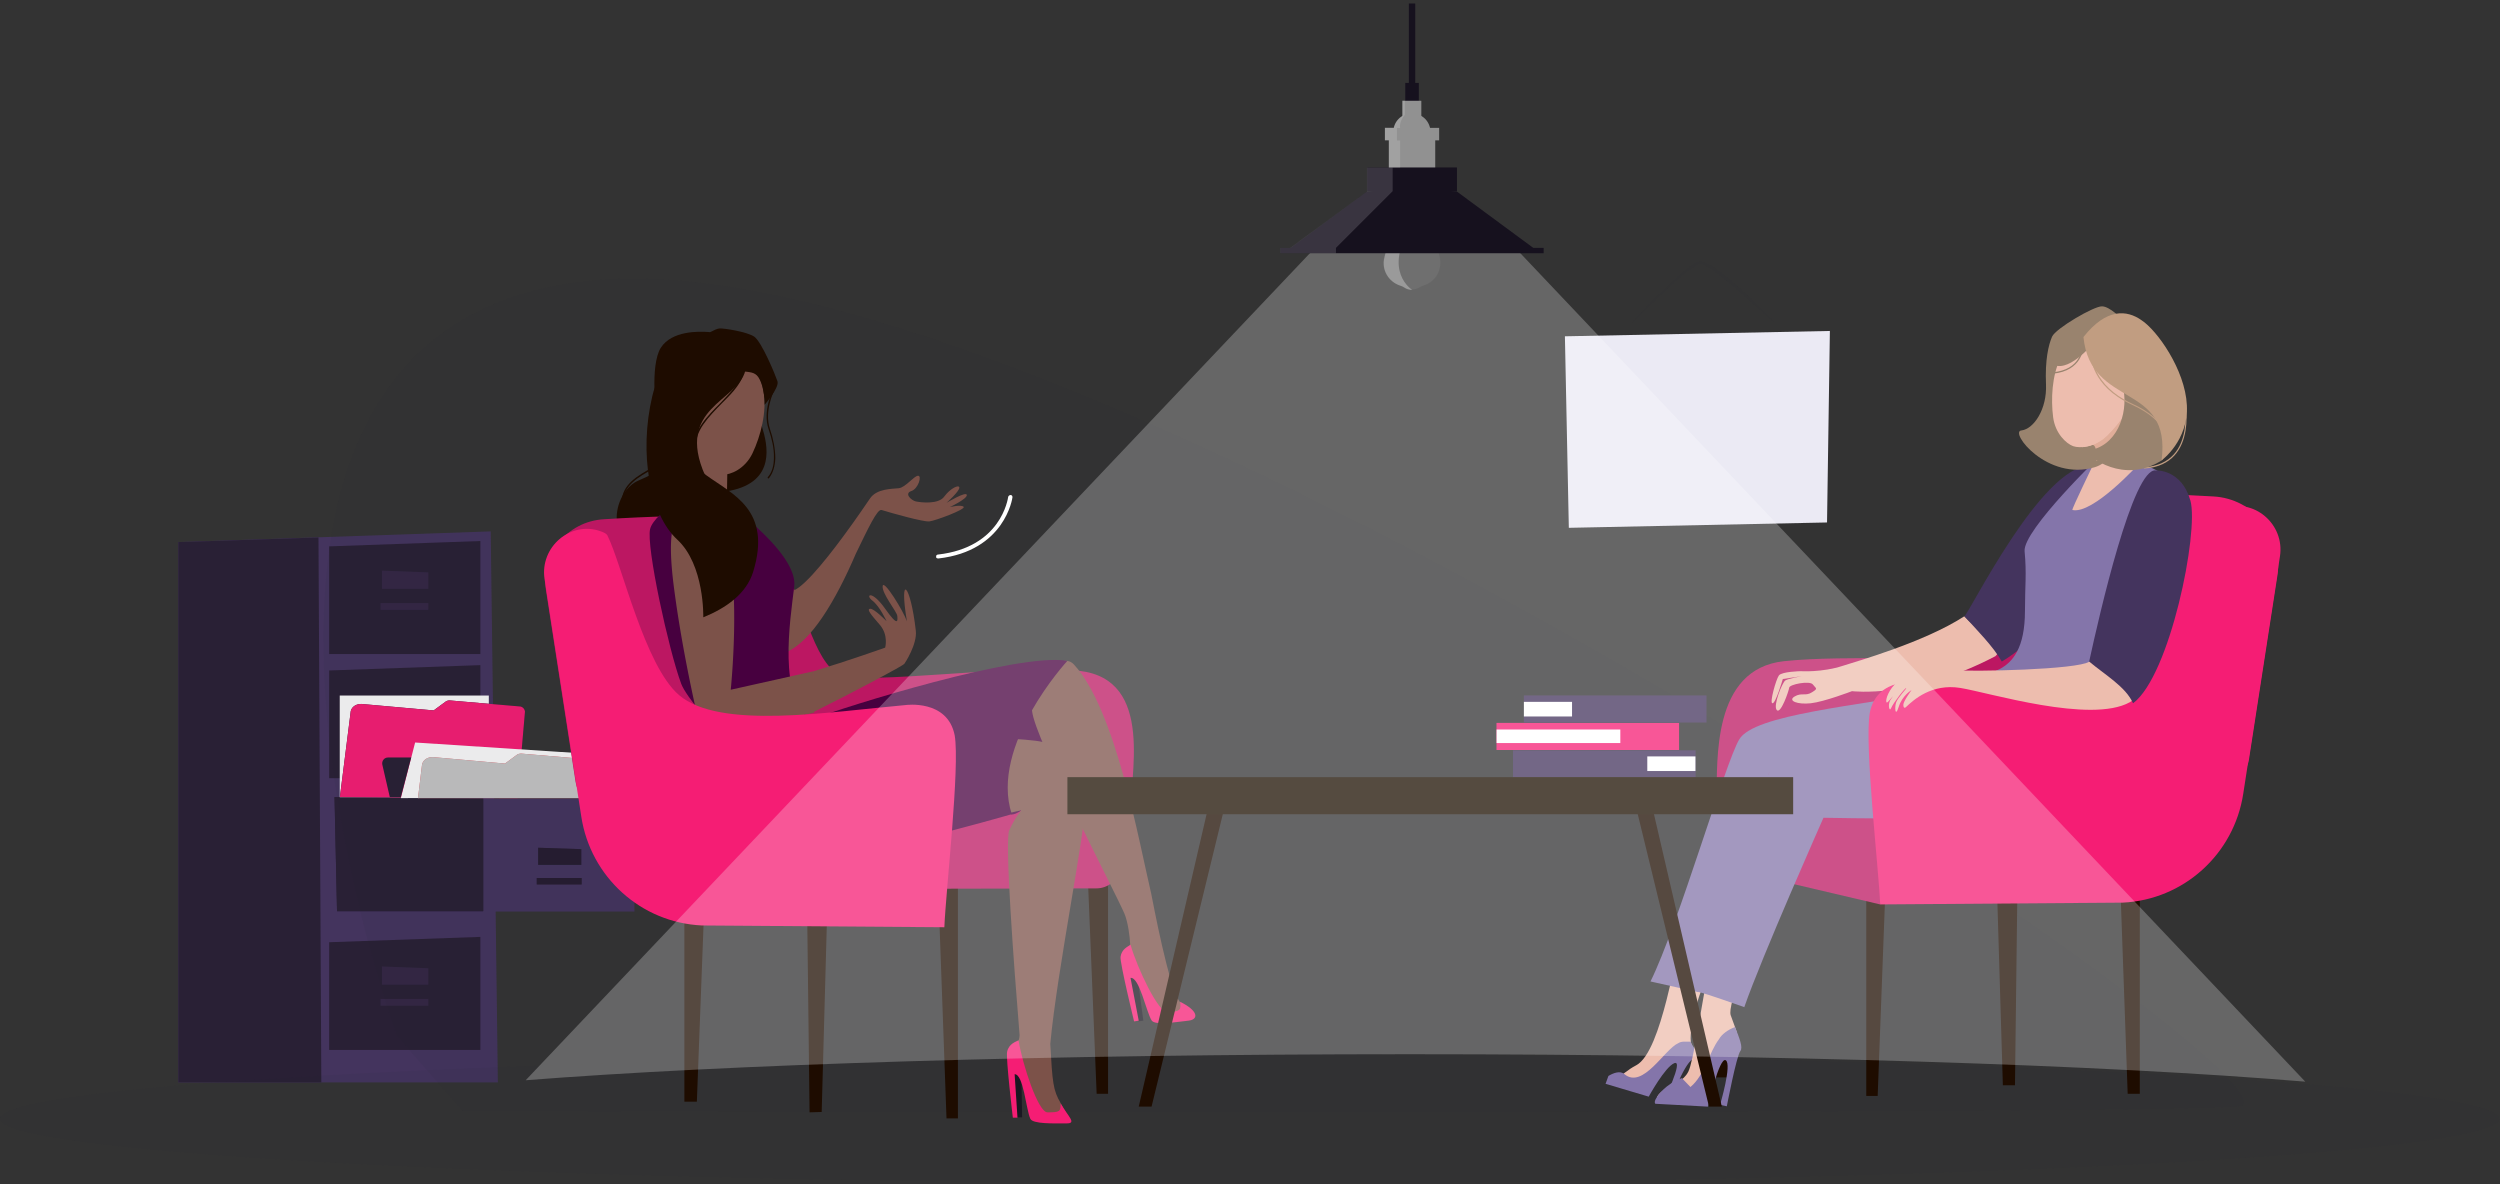 <svg xmlns="http://www.w3.org/2000/svg" xmlns:xlink="http://www.w3.org/1999/xlink" width="701" height="332" fill="none" xmlns:v="https://vecta.io/nano"><rect width="100%" height="100%" fill="#333333" stroke="none"/><style><![CDATA[.B{fill:#292035}.C{fill:#44345e}.D{fill:#f51d74}.E{fill:#7c5249}.F{fill:#fff}.G{fill:#1e0c00}.H{fill:#edbdae}.I{opacity:.4}.J{fill-rule:evenodd}.K{fill:#8475aa}.L{fill:#47003f}.M{fill:#c19d81}.N{fill:#99836e}]]></style><path d="M137.6 149l2 154.5H50V152l87.6-3z" class="C"/><g class="B"><path d="M134.7 186.5v31.7H92.3V188l42.4-1.5zm-45.4-35.8l.8 152.8H50V152l39.3-1.3zm45.4 1v31.7H92.3v-30.2l42.4-1.5z"/><path d="M120.1 160.5v4.6h-13V160l13 .5zm0 8.6h-13.4v1.9h13.4v-1.9z"/></g><path d="M120.1 160.5v4.6h-13V160l13 .5zm0 8.6h-13.4v1.9h13.4v-1.9z" class="I C"/><g class="B"><path d="M134.7 262.7v31.7H92.3v-30.2l42.4-1.5z"/><path d="M120.1 271.5v4.6h-13V271l13 .5zm0 8.6h-13.4v1.9h13.4v-1.9z"/></g><path opacity=".16" d="M120.1 271.5v4.6h-13V271l13 .5zm0 8.6h-13.4v1.9h13.4v-1.9z" class="C I"/><path d="M177.9 223.9h-42.4v31.7h42.4v-31.7z" class="C"/><path d="M163 238.1v4.4h-12.1v-4.8l12.1.4zm.1 8.1h-12.6v1.8h12.6v-1.8z" class="B"/><path d="M163 238.1v4.4h-12.1v-4.8l12.1.4zm.1 8.1h-12.6v1.8h12.6v-1.8z" class="I" fill="#1f1828"/><g class="B"><path d="M135.5 223.9l-41.7-.4.7 32h41v-31.6z"/><path d="M135.5 223.9l-41.7-.4.7 32h41v-31.6z"/></g><path d="M95.263 223.533h41.8l.001-28.5h-41.8v28.5z" fill="#fafafa"/><use xlink:href="#B" class="B"/><use xlink:href="#B" class="D"/><path d="M161.5 217.5l1-6.3-46.1-3-4 15.6 48.1-.3 1-6z" fill="#fafafa"/><use xlink:href="#C" fill="#e8505b"/><use xlink:href="#C" fill="#c4c4c4"/><g class="B"><path d="M115.3 212.4h-6.5c-1.1 0-1.8 1-1.6 2l2.1 9.1h3.1l2.9-11.1z"/><path opacity=".07" d="M111.2 290.4S37 85.9 170.8 78.3s471 219.5 458 231.7c-2.9 2.8-499.1 1.5-499.1 1.5l-18.5-21.1z"/></g><path d="M215.1 109.7s-2.9 5.3-1.4 10.1 4 15.2-9 17.8 1.7-33.4 10.4-27.9z" class="G J"/><path d="M199.9 144.6c-1.9-1.7-5.4-1.8-8.4-.9l5.1-26.7 7.4 11.6-.3 18.7-3.8-2.7z" class="E"/><g class="J"><path d="M217 109.7c0-.1 0-.2-.1-.3-.1 0-.2 0-.3.1 0 0-2.8 5.9-1.1 10.8.9 2.6 1.6 5.5 1.5 8.1 0 2.1-.5 4-1.7 5.4-.1.1-.1.2 0 .3s.2.1.3 0c1.2-1.5 1.7-3.4 1.8-5.6 0-2.6-.6-5.6-1.5-8.2-1.7-4.9 1.1-10.6 1.1-10.6zm-31.9 1.9s7.5 7.2 5.9 12.5c-1.6 5.2-5.1 7.7-12.1 10.7-6.1 2.7-9.7 14.8.1 20.4 4 2.3 11.6 2.7 9.7 9.6 0 0-.1.5.6.8.7.2 7.8-1.8 8-9.6.2-7.7-9.7-12.7-4-18.7 0 0 4.6-2.7 4.3-14l2.6-8.8-15.1-2.9z" class="G"/><path d="M211 127.1c-2.1 4.4-6.2 6.1-8.4 6-2.3-.1-7.2-.5-9-6.5-3.2-10.9-9.3-27.5 7.6-27 16.8.4 14.4 17.8 9.8 27.5z" class="E"/><g class="G"><path d="M197.7 94s2.8-1.8 4-1.9 7.7.9 9.8 2.3c2.1 1.5 5.9 10.7 6.5 12.5s-3.6 6.6-3.6 6.6.1-5-1.8-7.8c-2-2.8-5.8.3-8.9-5s-6-6.7-6-6.7z"/><path d="M209 103.9c-2.1 8.7-19.7 10.4-11.3 29.4 0 0-11.9-9.6-12.9-13.1-1-3.6-2.6-17.8.5-22.7 3.1-4.8 10.6-4.6 13.4-4.4 2.9.1 10.9 8.5 10.3 10.8z"/><path d="M191.7 120.4c0-.1-.1-.2-.2-.2s-.2.1-.2.2c0 0 .2 4.5-3.9 7.9-1.2 1-2.8 1.9-4.5 2.8-4.1 2.3-8.5 4.7-8.6 9.7 0 .1.1.2.2.2s.2-.1.2-.2c.1-4.7 4.4-7.1 8.4-9.3 1.7-.9 3.3-1.8 4.6-2.9 4.2-3.5 4-8.2 4-8.2zm16.5-17.1c-.1-.1-.2-.1-.3 0s-.1.2 0 .3c0 0 1.1 1.3-2.5 5.7-.9 1.1-2.1 2.3-3.3 3.6-3.7 3.7-7.9 7.9-7.4 12.6 0 .1.1.2.3.2.1 0 .2-.1.2-.3-.5-4.5 3.6-8.6 7.2-12.3 1.2-1.2 2.4-2.4 3.4-3.6 3.8-4.6 2.4-6.2 2.4-6.2z"/></g></g><path opacity=".07" d="M0 313.7c0 10 156.9 18.1 350.4 18.1s350.4-8.1 350.4-18.1-156.9-18.1-350.4-18.1S0 303.7 0 313.7z" class="B"/><path d="M526.5 307.3h-3.2V238h5.8l-2.6 69.3zm73.5-.6h-3.4l-2.3-64.9h5.7v64.9zm-115.5-4.6h-3.3v-65.4h5.8l-2.5 65.4zm80.5 2.2h-3.4l-1.7-56.8 5.8.1-.7 56.7z" class="G"/><path d="M575.5 220.2c-1.5-11.1 11.4-79.2 17.1-81.2 2.7-1 16-.5 28 .2 11.3.6 19.7 10.9 18 22.1l-8 51.7c-3.5 22.6-104.1 6.9-104.1 6.9l49 .3z" class="D"/><g fill="#bc1762"><path d="M500.2 185.4c17.5-1.9 47.8.4 55-2.5 7.2-2.8 13.3-18.4 18.6-26.4 7.7-11.5 10.5-9.8 18.7-12.3l-12.3 77.5-47.8 21-48.5-2c-.8-.1-2.7-14.9-2.6-16.7.3-10.8-1.3-36.4 18.9-38.6z"/><path d="M527.2 253.6l-38.3-9c-2.9-.7-4.9-3.2-4.8-5.9l.3-7c.2-6.7 6.9-11.3 13.7-9.5l37.8 9.7-8.7 21.7z"/></g><path d="M474.1 292.1c.1 1.1 2 2.8-.6 4.6-.9.6-1.1-.8-4.5.8-2.3 1.1-6.3 5.7-8.6 6.2-4.4 1.1-8-.6-8-.6 2.2-1.4 3.9-3.1 6.4-4.4 7.4-3.9 11.1-33.9 12.4-32.6 2.7 1.3 7.4 2.5 10.1 3.3-4.1 5.1-7.7 17.9-7.2 22.7z" class="H"/><path d="M470.6 292.5c.9-.6 2.2-.4 3.5-.4 0 1.1 3.1 3.2.5 4.9-2.7 1.7-6.4 12.4-6.4 12.4l-1.8-.5s5.8-11.8 3.1-10.8c-2.6 1-7.2 9.4-7.2 9.4l-12.1-3.6.8-2.2c1.3-.8 3.3-1.6 4.5-.5 5.2 4.3 11.2-7 15.1-8.7zm17.1-85.2c4.2-7 32.8-9.3 57.2-13.9 15.9-3 25.6-7.9 25.6-7.9l4.6 12.5-19.8 13.6-59.2 4.9s-13 49.9-19.9 61.7l-13.4-3c7.7-15.5 21-61.5 24.9-67.9z" class="K"/><path d="M479.3 270.1l8.9 2.6c-2 5.8-3.4 10.5-2.9 12l1.2 3.3c1.2 3 .9 5.4.1 6.5-.5.6-2.8-.6-4.8 2.6-2.5 3.9-3.5 12.4-3.5 12.4L465 309s-1.6-1.2 1.5-3.3c3.2-2.1 5.5-2.5 6.9-5.2s3.5-17.3 5.3-26.6c.2-.9.4-2.2.6-3.8z" class="H"/><path d="M464.5 307.8c.2-.5 2.6-3.9 7.1-5.5l2.4 2.5c4-3.3 5.2-9.7 8-13.4.7-1.3 2.5-2.7 4.5-3.4 1.2 3 2.3 5.7 1.5 6.7-1.1 1.4-3.8 15.5-3.8 15.5l-1.9-.4s3.4-11.4 1.6-12.5-5 13-5 13l-14.7-.8c0 .1-.6-.4.3-1.7z" class="K"/><path d="M498.8 189.4c.8-1.1 6.1-1.2 6.1-1.2s6 .4 11.8-1.5c3.7-1.2 22.9-6.6 34.1-13.9 3.3 3.6 8.2 6.2 10.5 10.2 2.1-5.3-1.2.7-1.8 1-22.8 12-40.2 9.8-40.2 9.8s-7.8 3-11.6 3.4c-3.7.4-6.5-.7-4.5-1.9s3.1 0 4.9-1.2c1.8-1.1 1.1-1 .2-2.2-.9-1.1-6.5 0-6.6.9s-2.4 7.6-3.5 6.3 1.6-7.8 2.4-8.3c.7-.5 4.6-1.2 4.6-1.2l-5.3.8s-2 6.9-2.9 6.8c-.9 0 1-6.7 1.8-7.8z" class="H"/><path d="M550.8 172.8c1.5-1 21.6-42.3 35.4-42.3 3 0 13.5 2.3 13.5 2.3s-16.5 39.7-38.4 52.7c-2.2-4-7.2-9.1-10.5-12.7z" class="C"/><g class="K"><path d="M501.7 206.3l41.2-5.6s26-9.4 26.1-13.6c.8.2 15 9 15 9 3.2 10.3-.9 33.1-8.2 31.6-10.2 2.7-64.5 1.6-64.5 1.6s-17.4 39.2-22.2 53.1c-3.6-1.2-9.4-3.4-13-4.3 2.2-14.6 21.9-71.5 25.6-71.8z"/><path d="M552.9 191.6c1-4.5 14.9.6 14.9-20.3 0-6.9.5-10.5-.1-16.7-.6-5.9 21.8-27.4 21.8-27.4s19.4 3.2 19.1 9.4c-.2 6.2-7.1 39.5-7.4 41.5-.7 6.3-17.6 32.7-17.1 37.4-8.1-1.4-28.2-14.7-31.2-23.9z"/></g><path d="M601.2 110.6l-1.4 19.4s-12.9 14.3-18.7 13c-.3-.1 5.9-12.8 6.1-13.3l1.7-14.8c.3-3.4 12.3-4.3 12.3-4.3z" class="H"/><path d="M527.2 253.6l68-.5c17.1-.8 31.2-13.6 33.8-30.5l10.3-66.6c1.4-9-7.3-16.5-15.8-13.4-.9.3-1.6.7-1.8 1.1-4.1 8.1-10.4 36.5-20.1 44.8-11.4 9.8-42.1 4.7-63.5 2.8 0 0-11.8-1.7-13.8 8.5-1.6 8.8 2.5 43.8 2.9 53.8z" class="D"/><path d="M531.2 192c.5-.8 4.2-3.4 6.3-3.9 1.5-.4 3.6-.3 5.1-.2 1.6-.1 3.2-.2 4.8 0 5.9.5 35.2-.1 38.5-2.4.5-.4 1-.9 1.5-1.5 4.5 3.7 8.7 7.6 10.7 12.3l-.9.6c-10.9 6.1-39.5-2.7-47.5-4s-13.1 3.3-15.3 5.4c-.2.2-.7.4-.7-.7 0-1 2.3-4.1 2.3-4.1s-2.6 1.5-3.6 4.7-1.2 0-.7-1.3 2.8-3.7 2.8-3.9c0-.6-3.7 4.2-4.2 5.5s-1-.8-.3-2.1c.2-.3.5-.8.8-1.2-.8.9-1.5 1.8-1.7 1.8-.6-.1.1-2.9 2.1-5z" class="H"/><path d="M585.8 185.5c2.9-13.3 12.3-54.5 18.7-53.6 0 0 7.2-.4 9.7 8.5 2.4 8.7-5.7 49.1-16.1 56.8-2-4.6-7.9-8-12.3-11.7z" class="C"/><path d="M265.4 313.6h3.2v-69.2h-5.7l2.5 69.2zm-73.5-4.7h3.5l2.3-60.7h-5.8v60.7zm115.6-2.2h3.2v-63.6h-5.8l2.6 63.6zm-80.5 5.2l3.4-.1 1.6-58.3-5.7.1.7 58.3z" class="G"/><g fill="#bc1762"><path d="M216.5 226.5c1.5-11.1-11.4-79.2-17.1-81.2-2.9-1-17.5-.5-30.1.3-10.3.6-17.8 9.9-16.2 20l8.3 53.7c3.5 22.6 104.1 6.9 104.1 6.9l-49 .3z"/><path d="M302.6 188.1c-18.5-2-59.3 4.1-67 1.1-7.6-3-10.8-22.6-16.4-31-8.2-12.1-11.1-10.4-19.8-12.9l13 81.7 50.5 22.1 51.2-2.1c.8-.1 2.8-15.7 2.8-17.6-.2-11.4 7.1-38.9-14.3-41.3z"/><path d="M262.9 249.2l44.5-.1c3.1 0 5.7-2 6.2-4.7l1.3-6.8c1.3-6.5-4.4-12.5-11.7-12.3l-40.4 1.1.1 22.8z"/></g><path d="M299.3 185.4s4.2 10.7-1.5 24.9c-5 12.3-11.4 18.1-14.2 18.1-.4 0-13.4-15.1-7.6-27 5.9-12 23.3-16 23.3-16z" class="L"/><path d="M220.1 166.8c.4.5 1-1.2 1.3-1.1 2.5.8 9.6-7.9 15.2-15.5 3.7-5 6.7-9.5 7.4-10.5 1.9-2.7 6.1-2.6 8-2.8s4.2-3.4 5.4-3.5.1 3.7-1.9 4.3c-2 .7 0 2.6 1.3 2.9 1.4.3 6.4.9 8-1.4 1.7-2.3 4.1-3.4 4.2-2.5.1 1-3.6 4.3-3.6 4.3s5.6-3.4 5.7-2.2c.1 1.1-4.8 3.4-4.8 3.4s3.2-.8 3.9-.1-7.9 3.9-9.6 4.1c-1.6.2-10.5-2.3-13.4-3.2-1.2-.4-3.8 5.2-7.2 12.2-5.7 13.3-12.7 25-19.7 27.7 0 0-2.8-3.3-6-7.9 1.8-3 3.7-5.7 5.8-8.2z" class="E"/><path d="M242.3 199.2s50.8-15.7 58.8-12.9L286.5 207l-8.6 8.7-43.8-8.8 8.2-7.7z" class="L"/><path d="M286.4 301.2l.2 12.1h-1.4l-1.7-13.8 2.9 1.7z" fill="#1a1722"/><path d="M228.2 202.2c10.2 5.4 54.7 3.6 64.4 5.9s10.8 11.8 11.5 18.2c.6 5-7.7 45.8-9.6 66.4.6 11 .8 13 2.9 16.6 2.1 3.7 2.6 4.4-.3 4.4-3.7 0-6.9-.7-7.6-2.2-1.2-2.6-2.3-11.6-4.8-11.6 0 0-1.7-3.4-1.3-5.1.6-2.5 2.3-1.4 2.5-4.5-1.7-20.7-4.2-54.7-2.9-57.5 1.7-3.7 3.4-5.6 3.4-5.6s-54.5 12.5-60.9 11c-3.6-.9-11.5-13.1-18.3-25.2l21-10.8z" class="E"/><path d="M285.6 291.7c1.1 6.8 5.5 20.2 8.1 20.2 3.5 0 3.7-.2 3.7-2.5 2.1 3.7 4.6 5.6 1.7 5.6-3.7 0-9.5.2-10.2-1.3-1.2-2.6-1.9-12.5-4.4-12.5l.8 12.2H284s-2-16.8-1.6-18.5c.5-2.3 2.5-2.8 3.2-3.2z" class="D"/><path d="M319 274.2l1.6 12-1.4.2-3.3-13.5 3.1 1.3z" fill="#1a1722"/><path d="M289.4 199.4c-.9-7.9 7.9-17.2 11.7-13.1 11.7 12.6 18.2 49.4 21.7 64.3.5 2.4 4.9 26.2 8 30.3 2.6 3.4 3.1 4.1.3 4.4-3.7.4-7 .1-7.9-1.3-1.5-2.4-3.7-11.3-6.2-11 0 0-2.1-3.1-1.9-4.9.3-2.1 1.4-1.9 1.8-3.3-.1-2.2-.6-6.2-1.6-8.6-2.6-6.1-25.1-48.9-25.9-56.8z" class="E"/><path d="M317 264.9c1.9 6.6 7.9 19.3 10.5 19 3.5-.4 3.7-.6 3.4-3 5.3 2.6 5.2 5 2.3 5.3-3.7.4-9.4 1.4-10.3-.1-1.5-2.4-3.4-12.2-5.9-11.9l2.3 12-1.3.2s-4-16.4-3.8-18.1c.3-2.2 2.1-2.9 2.8-3.4z" class="D"/><g class="L"><path d="M182.3 148.3c1.2-4.7 14.4-13.1 17.9-10 0 0 23.8 16.1 22.5 26.2-1.2 9.8-4.6 31.3 4.8 37.3.1-.1.3-.1.5-.2l-23.1 10.7c-5.1-9.2-12.4-16.6-13.9-20.6-3.5-9.4-9.9-38.7-8.7-43.4z"/><path d="M228 201.6c9.1-3.5 57.6-18.7 71.3-16.3 0 0-21.9 23.7-15.6 43 0 0-53.3 15.4-58.1 11.7s-18.1-24.2-18.1-24.3l-2.5-3.4 23-10.7z"/></g><path d="M228.2 188.2c9.9-3 20-6.6 20-6.6s1-3.5-1.5-6.4-3.8-4.4-2.7-4.5 4.6 3.5 4.6 3.5-1.9-4.2-4-5.8-.2-3.1 3.6 2.3 3.5 3.2 3.4 2-4.4-6.3-4.1-8.4c.3-1.9 5.8 7 6.8 9.9-2.3-13.7 1-10.6 2.5 2.7.4 3.8-3.1 9.1-3.2 9.2-.2.5-14.1 7.9-25.4 13.5 0-3.8-.5-7.7 0-11.4z" class="E"/><path d="M263.1 156.6c18.7-2.1 20.8-17 20.8-17.2 0-.3-.2-.6-.5-.6s-.6.2-.7.5c-.1.6-2 14.2-19.7 16.2-.3 0-.6.3-.5.6-.1.3.2.5.6.5z" class="F"/><path d="M228.2 188.2l-23.3 5.2s4.4-42.7-5.5-48-13.1-.5-10.3 20.3c2 15 5.2 29.8 6.9 37a4.62 4.62 0 0 0 5.4 3.4l26.9-6.3" class="E"/><path d="M264.8 260l-68-.5c-17.1-.8-31.2-13.6-33.8-30.5l-10.3-66.6c-1.4-9 7.3-16.5 15.8-13.4.9.3 1.6.7 1.8 1.1 4.1 8.1 10.4 36.5 20.1 44.8 11.4 9.8 42.1 4.7 63.5 2.8 0 0 11.8-1.7 13.8 8.5 1.5 8.8-2.5 43.7-2.9 53.8z" class="D"/><path d="M482.8 310.3h-3.6l-21-86.2h4.6l20 86.2zm-159.9 0h-3.6l20-86.2h4.6l-21 86.2zM193.6 120s-2.8 8 4.5 13.3 18.4 9.7 13.1 27c-1.9 6.2-7.6 10.2-14 12.8 0 0 .4-14.7-7.3-21.8s-10.8-24.1-7-40.2 10.7 8.9 10.7 8.9z" class="G"/><g class="J"><path d="M612.2 111.1c0-.1 0-.2.1-.2s.2 0 .2.1 4.6 19.2-11.2 20.4c-.1 0-.2-.1-.2-.2s.1-.2.2-.2c15.4-1.1 10.9-19.8 10.9-19.9z" class="M"/><path d="M595 89.5s-3.4-3.6-5.6-3.6c-2.2-.1-13 6.2-14 8.5s-2 6.5-1.7 13.4-3.4 12.5-6.9 12.9c-3.5.3 7.2 14.3 20.6 10.3 13.4-4.1 7.6-41.5 7.6-41.5z" class="N"/><path d="M600.1 129.7s-1.6-.7-1.6-2.3.7-13.1.7-13.1-15 .1-13.5 10.8c0 0 1.6-1.4 2 1.1.5 2.5.1 3 .1 3" fill="#e0ad99"/><g class="H"><path d="M575.7 117c.6 4.6 3.7 7.4 5.6 8.1 2 .7 6.1.3 9.5-3 7.4-7.2 15.5-21.7.8-26.6-14.6-5-17.2 11.4-15.9 21.5z"/><path d="M583.7 125.4c2.1-.1 4.8-1 7.1-3.2 7.3-7.2 15.4-21.5 1-26.5-3.6-.6-7.7-1-10.7 2.9l-.5 3s2-.3 2.6-.2c.6 0 6.9 7.8 8 11 1.3 3.1-4.4 12-7.5 13z"/></g><path d="M603.3 107.3l-7.9 1.8c1.4 7.1-2 16.3-10 17.2 0 0-.5.2-.1.8s9.9 9 21 1.9l3.3-8.8c0-.5-6.3-12.9-6.3-12.9zm-15.1-12.5s-6.5 8.5-11.3 7.8-.1-8.8-.1-8.8 10.6-2.7 11.4 1z" class="N"/><path d="M584.2 94.5c2 20.2 24.8 12.5 21.9 34.6 0 0 7.6-5.5 7.1-15.5s-8.4-21-12.7-23.8c-4.1-2.9-9.8-3.5-16.3 4.7z" class="M"/><path d="M583.7 97.5c0-.1.1-.2.2-.2s.2.1.2.2c0 0-.1 6.5-8.6 7.3-.1 0-.2-.1-.2-.2s.1-.2.2-.2c8.1-.7 8.2-6.8 8.2-6.9z" class="N"/><path d="M586.3 99.8c0-.1.1-.2.2-.2s.2.1.2.2c0 0 0 8.2 11 13.3 11.2 5.1 9.8 10.9 9.8 10.9 0 .1-.1.2-.2.1-.1 0-.2-.1-.1-.2 0 0 1.4-5.5-9.6-10.5-11.3-5.2-11.3-13.6-11.3-13.6z" class="M"/></g><path d="M424.249 217.997h51.2v-7.6h-51.2v7.6z" class="C"/><path d="M461.902 216.197h13.5v-4.1h-13.5v4.1z" class="F"/><path d="M419.614 210.3h51.2v-7.6h-51.2v7.6z" class="D"/><path d="M419.641 208.353h34.7v-3.8h-34.7v3.8z" class="F"/><path d="M478.5 195h-51.2v7.6h51.2V195z" class="C"/><path d="M440.8 196.8h-13.5v4.1h13.5v-4.1z" class="F"/><path d="M299.303 228.314h203.5v-10.4h-203.5v10.4z" fill="#1c0f00"/><g class="B"><path opacity=".07" d="M497.3 90.2s-.6-.4-1.6-1.3l-4.2-3.8-6.3-5.5-3.9-3.1-2.1-1.5c-.7-.4-1.6-.9-2.3-1-.7 0-1.5.6-2.2 1l-2.1 1.5-3.7 3.2-6.1 5.8-4 4-1.5 1.4s.4-.6 1.3-1.6l3.9-4.1 6-5.9 3.7-3.3 2.1-1.6c.8-.5 1.5-1.1 2.7-1.1 1.1.1 1.9.7 2.7 1.1l2.2 1.5c1.4 1 2.7 2.1 3.9 3.1l6.2 5.6 4 4c.9 1 1.4 1.6 1.3 1.6z"/><path opacity="0" d="M435.9 90.4l1.2 61.2L517 150l.3-61.3-81.4 1.7z"/></g><path d="M438.8 94.3l1.1 53.7 72.4-1.5.8-53.7-74.3 1.5z" fill="#EBEAF4"/><path opacity="0" d="M452.2 103.5l-.7 35.6 50.7-1.1-.8-35.5-49.2 1z" class="B"/><g fill="#EBEAF4"><path d="M494 112.6c0 .2-7.8.4-17.5.4s-17.5-.2-17.5-.4 7.8-.4 17.5-.4 17.5.2 17.5.4zm0 5.6c0 .2-7.8.4-17.5.4s-17.5-.2-17.5-.4 7.8-.4 17.5-.4 17.5.1 17.5.4zm0 5.5c0 .2-7.8.4-17.5.4s-17.5-.2-17.5-.4 7.8-.4 17.5-.4 17.5.2 17.5.4zm-22.5 5.5c0 .2-2.8.4-6.2.4s-6.2-.2-6.2-.4 2.8-.4 6.2-.4 6.2.2 6.2.4z"/><path d="M465.8 110.1c-.1 0-.1-.5-.3-1.4-.3-.8-.8-2.1-2.1-3-1.2-.9-3.2-1.4-5.2-.7-1.9.7-3.6 2.7-3.5 5.1 0 2.4 1.6 4.4 3.5 5.1s3.9.2 5.2-.7a5.35 5.35 0 0 0 2.1-3c.2-.9.2-1.4.3-1.4 0 0 .1.5 0 1.5-.2.9-.7 2.3-2.1 3.4-1.3 1.1-3.6 1.7-5.8 1s-4.1-3-4.1-5.8c0-2.7 1.9-5.1 4.1-5.8a6.06 6.06 0 0 1 5.8 1c1.4 1.1 1.9 2.5 2.1 3.4.1.8 0 1.3 0 1.3zm30.7 18.2s-.1.4-.6 1.2c-.4.7-1.1 1.8-2.7 2.3-.8.2-1.7.2-2.6-.4-.8-.6-1.2-1.9-.5-2.9.2-.2.4-.5.7-.6s.8-.1 1.1.1c.6.5.7 1.1.7 1.7 0 1.1-.5 2.3-1.3 3.2-.4.4-.9.8-1.5 1.1-.6.2-1.3.3-1.9 0-1.2-.5-1.8-1.7-1.8-2.7 0-1.1.2-2 .7-2.9.1-.2.4-.5.8-.5s.6.2.8.4c.3.4.3.8.4 1.2.2 1.6-.6 2.8-1.2 3.3-.6.6-1.1.7-1.1.6s.4-.2.9-.8 1.1-1.7.9-3l-.3-.9c-.2-.2-.3-.2-.5.1-.3.6-.6 1.6-.5 2.4 0 .9.6 1.7 1.4 2.1.8.3 1.8-.1 2.4-.9.7-.8 1.1-1.7 1.1-2.7 0-.4-.1-.9-.3-1.1s-.5 0-.7.3c-.4.6-.2 1.6.3 2 .6.5 1.4.5 2 .4 1.3-.4 2.1-1.4 2.6-2 .3-.7.6-1 .7-1z"/></g><path opacity=".25" d="M395.4 295.6c-101.7 0-191.8 2.9-248 7.3l229-241.5 20.4-5.6 20.4 5.6 229.2 241.9c-55.9-4.7-147.5-7.7-251-7.7z" class="F"/><path opacity=".2" d="M388.1 72.1l2.9-12 4.9 3 4.9-3 2.9 12c.8 3.4-1.1 6.9-4.4 7.9-.4.1-.7.3-1.1.5-1.4.9-3.2.9-4.5 0-.3-.2-.7-.4-1.1-.5-3.3-1-5.3-4.4-4.5-7.9z" fill="#919191"/><path opacity=".3" d="M391.1 60.1l4.9 3c-8.6 12.9 0 18.2 0 18.2-.8 0-1.6-.2-2.3-.7-.3-.2-.7-.4-1.1-.5-3.3-1.1-5.3-4.5-4.4-7.9l2.9-12.1z" class="F"/><g fill="#16111e"><path d="M395.038 23.982h1.8v-23h-1.8v23z"/><path d="M394.038 28.445h3.8v-5.2h-3.8v5.2z"/></g><g fill="#919191"><path d="M393.238 33.456h5.3v-5.2h-5.3v5.2zm-3.8 14.212h13v-8.9h-13v8.9z"/><path d="M395.9 31.8c2.9 0 5.2 2.3 5.2 5.2h-10.4c0-2.9 2.3-5.2 5.2-5.2z"/><path d="M388.338 39.353h15.2v-3.5h-15.2v3.5z"/></g><g fill="#16111e"><path d="M383.3 53.7l12.6-1.1 12.6 1.1L430.6 70h-34.7-34.7l22.1-16.3z"/><path d="M383.338 53.656h25.2v-6.7h-25.2v6.7zm-24.3 17.352h73.8v-1.5h-73.8v1.5z"/></g><path opacity=".15" d="M359 71v-1.5h2.8l21.5-15.8V47h6.1v-7.7h-1.1v-3.5h2.5c.3-1.4 1.2-2.6 2.4-3.3v-4.3h.7v4c-1.7 2-1.3 3.7-1.3 3.7h-.9v3.5h.9V47h-2.1v6.6l-15.9 15.9V71H359z" class="F"/><defs ><path id="B" d="M147.2 199.6l-2.1 24.2-49.8-.3 3-23.7c.1-1.5 1.5-2.5 3.2-2.4l20.1 1.8 3.4-2.5c.3-.2.7-.3 1.1-.3l19.8 1.7a1.6 1.6 0 0 1 1.3 1.5z"/><path id="C" d="M167.3 214.4l-.8 9.4h-49.3l1.1-9.1c.1-1.5 1.5-2.5 3.2-2.4l20.1 1.8 3.4-2.5c.3-.2.7-.3 1.1-.3L166 213c.8 0 1.4.7 1.3 1.4z"/></defs></svg>
